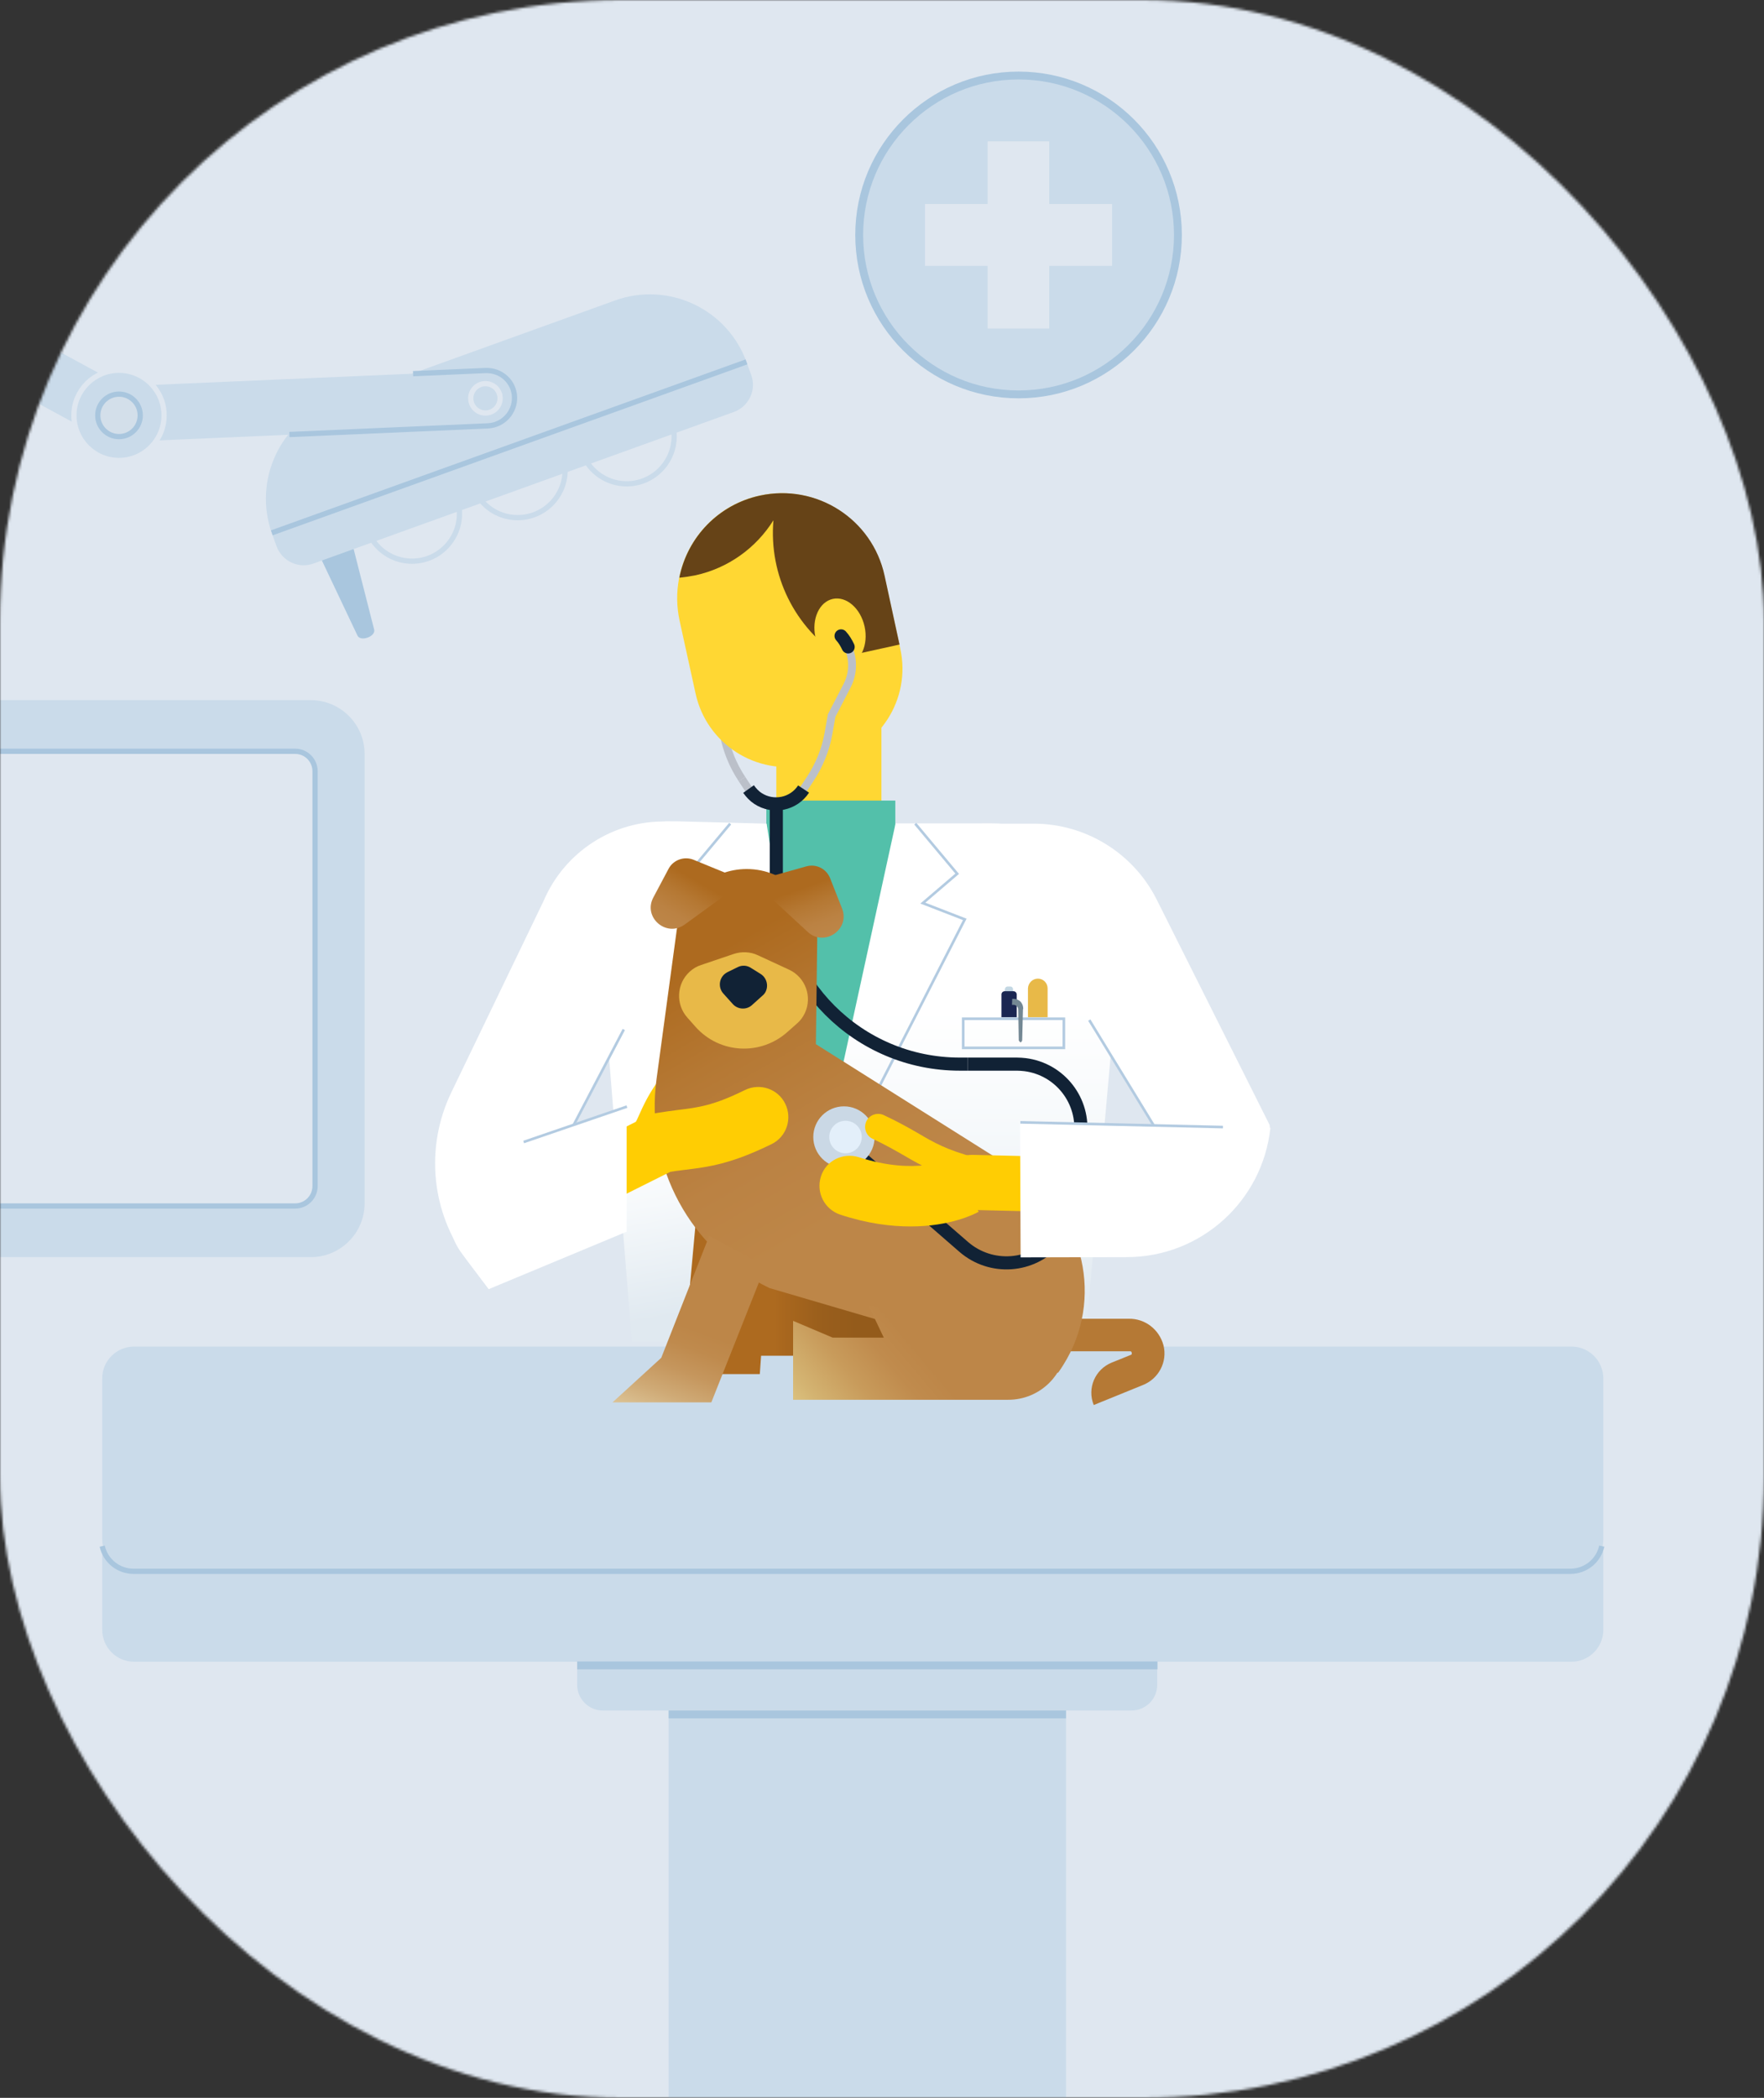 <svg width="673" height="800" viewBox="0 0 673 800" fill="none" xmlns="http://www.w3.org/2000/svg">
<rect x="0" y="0" width="673" height="800" fill="#333333" stroke="none"/>
<g clip-path="url(#clip0_2975_125058)">
<mask id="mask0_2975_125058" style="mask-type:alpha" maskUnits="userSpaceOnUse" x="0" y="0" width="673" height="800">
<rect width="673" height="800" rx="237" fill="#DFE7F0"/>
</mask>
<g mask="url(#mask0_2975_125058)">
<rect width="673" height="800" fill="#DFE7F0"/>
<path d="M-146.4 458.9V287.5C-146.4 276.2 -137.2 267 -125.9 267H118.6C129.9 267 139.1 276.2 139.1 287.5V458.9C139.1 470.2 129.9 479.4 118.6 479.4H-125.9C-137.2 479.4 -146.4 470.2 -146.4 458.9Z" fill="#CADBEA"/>
<path d="M-127.6 452.3V294.1C-127.6 289.9 -124.2 286.5 -120 286.5H112.6C116.8 286.5 120.2 289.9 120.2 294.1V452.3C120.2 456.5 116.8 459.9 112.6 459.9H-119.9C-124.1 459.9 -127.6 456.5 -127.6 452.3Z" fill="#DFE7F0" stroke="#A9C6DE" stroke-width="2" stroke-miterlimit="10"/>
<path d="M388.6 150.4C422.179 150.4 449.4 123.179 449.4 89.6C449.4 56.021 422.179 28.8 388.6 28.8C355.021 28.8 327.8 56.021 327.8 89.6C327.8 123.179 355.021 150.4 388.6 150.4Z" fill="#CADBEA" stroke="#A9C6DE" stroke-width="3" stroke-miterlimit="10"/>
<path d="M424.3 77.8H400.3V53.9H376.8V77.8H352.9V101.4H376.8V125.3H400.3V101.4H424.3V77.8Z" fill="#DFE7F0"/>
<path d="M122.6 213.3L136.3 242.2C137.3 245 143.7 242.7 142.7 239.9L134.8 208.9L122.6 213.3Z" fill="#A9C6DE"/>
<path d="M-66.137 85.965L-76.243 104.602L32.238 163.427L42.344 144.79L-66.137 85.965Z" fill="#CADBEA"/>
<path d="M197.5 197.4C207.496 197.4 215.6 189.296 215.6 179.3C215.6 169.304 207.496 161.2 197.5 161.2C187.504 161.2 179.4 169.304 179.4 179.3C179.4 189.296 187.504 197.4 197.5 197.4Z" stroke="#CADBEA" stroke-width="2" stroke-miterlimit="10"/>
<path d="M157.2 214C167.196 214 175.3 205.896 175.3 195.9C175.3 185.904 167.196 177.8 157.2 177.8C147.204 177.8 139.1 185.904 139.1 195.9C139.1 205.896 147.204 214 157.2 214Z" stroke="#CADBEA" stroke-width="2" stroke-miterlimit="10"/>
<path d="M239.1 184.5C249.096 184.5 257.2 176.396 257.2 166.4C257.2 156.404 249.096 148.3 239.1 148.3C229.104 148.3 221 156.404 221 166.4C221 176.396 229.104 184.5 239.1 184.5Z" stroke="#CADBEA" stroke-width="2" stroke-miterlimit="10"/>
<path d="M127.5 153.2L234.6 114.6C255 107.2 277.6 117.8 284.9 138.3L286.6 143C288.7 148.7 285.7 155 280 157.1L119.6 214.9C113.9 217 107.6 214 105.5 208.3L103.8 203.6C96.4 183.1 107 160.5 127.5 153.2Z" fill="#CADBEA"/>
<path d="M103.7 203.2L284.8 138" stroke="#A9C6DE" stroke-width="2" stroke-miterlimit="10"/>
<path d="M53.6 147L185.3 141.3C191.2 141 196.1 145.6 196.4 151.4C196.7 157.3 192.1 162.2 186.3 162.5L54.6 168.2L53.6 147Z" fill="#CADBEA"/>
<path d="M599.5 599.2H51.2C45.5 599.2 40.5 595.2 39.3 589.6C39.1 590.4 39 591.3 39 592.2V621.5C39 628.2 44.4 633.7 51.2 633.7H599.5C606.2 633.7 611.7 628.3 611.7 621.5V592.2C611.7 591.3 611.6 590.5 611.4 589.6C610.2 595.2 605.2 599.2 599.5 599.2Z" fill="#CADBEA"/>
<path d="M51.2 513.5H599.5C606.2 513.5 611.7 518.9 611.7 525.7V587C611.7 593.7 606.3 599.2 599.5 599.2H51.2C44.5 599.2 39 593.8 39 587V525.6C39 518.9 44.5 513.5 51.2 513.5Z" fill="#CADBEA"/>
<path d="M220.2 633.6H441.5V642.5C441.5 647.9 437.1 652.3 431.7 652.3H230C224.6 652.3 220.2 647.9 220.2 642.5V633.6Z" fill="#CADBEA"/>
<path d="M441.6 635.1H220.2" stroke="#A9C6DE" stroke-width="3" stroke-miterlimit="10"/>
<path d="M406.7 652.3H255.1V800H406.7V652.3Z" fill="#CADBEA"/>
<path d="M406.7 653.8H255.1" stroke="#A9C6DE" stroke-width="3" stroke-miterlimit="10"/>
<path d="M611.1 589.6C609.9 595.2 604.9 599.2 599.2 599.2H50.9C45.2 599.2 40.2 595.2 39 589.6" stroke="#A9C6DE" stroke-width="2" stroke-miterlimit="10"/>
<path d="M185.2 157.5C188.293 157.5 190.8 154.993 190.8 151.9C190.8 148.807 188.293 146.3 185.2 146.3C182.107 146.3 179.6 148.807 179.6 151.9C179.6 154.993 182.107 157.5 185.2 157.5Z" stroke="#DFE7F0" stroke-width="2" stroke-miterlimit="10"/>
<path d="M157.6 142.5L185.3 141.3C191.2 141.1 196.1 145.6 196.3 151.4C196.5 157.2 192 162.1 186.2 162.4L110.4 165.7" stroke="#A9C6DE" stroke-width="2" stroke-miterlimit="10"/>
<path d="M45.4 175.6C54.9 175.6 62.6 167.899 62.6 158.4C62.6 148.901 54.9 141.2 45.4 141.2C35.901 141.2 28.2 148.901 28.2 158.4C28.2 167.899 35.901 175.6 45.4 175.6Z" fill="#CADBEA" stroke="#DFE7F0" stroke-width="2" stroke-miterlimit="10"/>
<path d="M45.4 166.5C49.874 166.5 53.5 162.874 53.5 158.4C53.5 153.927 49.874 150.3 45.4 150.3C40.927 150.3 37.3 153.927 37.3 158.4C37.3 162.874 40.927 166.5 45.4 166.5Z" fill="#D3DFEA" stroke="#A9C6DE" stroke-width="2" stroke-miterlimit="10"/>
<path d="M283.081 297.1C279.581 291.8 277.181 285.9 276.081 279.7L274.881 272.9L269.081 261.5C265.881 255.3 266.781 247.8 271.381 242.5" stroke="#BBC0C9" stroke-width="3" stroke-miterlimit="10"/>
<path d="M336.281 264.5H296.181V323H336.281V264.5Z" fill="#FFD733"/>
<path d="M186.481 491.6L178.481 481C164.481 462.4 162.081 437.6 172.181 416.6L207.381 343.6C215.381 324.8 234.081 312.7 254.481 313.3L278.181 314.1L186.481 491.6Z" fill="white"/>
<path d="M341.581 305.3H292.381V513.7H341.581V305.3Z" fill="#53C0AA"/>
<path d="M414.081 511.1H299.081V509L341.681 314H378.281C404.981 314 426.581 335.6 426.581 362.3V370.7L414.081 511.1Z" fill="url(#paint0_linear_2975_125058)"/>
<path d="M322.781 511.6H241.081L228.681 357.5V339.9C228.681 325.1 240.681 313.2 255.381 313.2C255.681 313.2 255.981 313.2 256.281 313.2H258.081L292.481 314.1L323.581 511.6H322.781Z" fill="url(#paint1_linear_2975_125058)"/>
<path d="M352.481 517V493.3H303.681L288.581 486.9V517H352.481Z" fill="url(#paint2_linear_2975_125058)"/>
<path d="M349.181 314.1L365.181 333.2L352.081 344.4L368.081 350.6L315.281 453.8" stroke="#B3CBE1" stroke-miterlimit="10"/>
<path d="M417.281 535.8C414.681 529.4 417.781 522.2 424.181 519.6L431.381 516.7C431.681 516.6 431.881 516.5 431.781 515.9C431.681 515.3 431.381 515.3 431.081 515.3H393.781V502.9H430.681C436.881 502.8 442.281 507 443.881 513C445.481 519.3 442.081 525.8 435.981 528.2L417.281 535.8Z" fill="#B57935"/>
<path d="M237.981 392.6L218.881 429" stroke="#B3CBE1" stroke-miterlimit="10"/>
<path d="M369.181 405.8H366.181C327.481 405.8 296.181 374.5 296.181 335.8V306.5" stroke="#112235" stroke-width="5" stroke-miterlimit="10"/>
<path d="M246.582 435.9C245.682 435.9 244.682 435.6 243.882 435.1C241.582 433.6 240.882 430.5 242.382 428.2C242.682 427.7 243.282 426.5 243.782 425.3C246.882 418.4 252.682 405.5 270.782 394.9C273.182 393.5 276.182 394.3 277.582 396.7C278.982 399.1 278.182 402.1 275.782 403.5C260.482 412.5 255.682 423.1 252.882 429.4C252.082 431.1 251.482 432.5 250.782 433.6C249.782 435.1 248.182 435.9 246.582 435.9Z" fill="#FFCD03"/>
<path d="M278.581 314.1L262.581 333.2L275.781 344.4L259.781 350.6L312.481 453.8" stroke="#B3CBE1" stroke-miterlimit="10"/>
<path d="M296.681 427.2H268.981L261.581 508.3L254.181 524H289.881L296.681 427.2Z" fill="#AD6A1F"/>
<path d="M311.781 358.6L311.281 398.2L389.081 447.2C413.881 462.9 421.281 495.7 405.681 520.5C405.081 521.5 404.381 522.5 403.681 523.5L293.581 491.2C263.381 476.8 245.981 444.6 250.481 411.5L258.181 354.7C259.981 341.4 271.381 331.4 284.881 331.4C299.781 331.4 311.781 343.4 311.781 358.3C311.781 358.4 311.781 358.5 311.781 358.6Z" fill="url(#paint3_linear_2975_125058)"/>
<path d="M329.581 442.4L367.681 475.5C378.081 484.5 393.781 483.4 402.781 473C405.981 469.4 407.981 464.9 408.681 460.1L412.181 433.2C413.881 419.9 404.481 407.7 391.081 406C390.081 405.9 389.081 405.8 387.981 405.8H369.181" stroke="#112235" stroke-width="5" stroke-miterlimit="10"/>
<path d="M251.981 447.3C246.481 447.3 241.581 443.3 240.681 437.7C239.681 431.4 243.881 425.5 250.181 424.5C253.281 424 256.081 423.6 258.481 423.3C266.681 422.3 272.181 421.6 284.181 415.7C289.881 412.9 296.781 415.2 299.581 420.9C302.381 426.6 300.081 433.5 294.381 436.3C278.881 443.9 270.381 445 261.381 446.1C259.081 446.4 256.581 446.7 253.881 447.1C253.181 447.2 252.581 447.3 251.981 447.3Z" fill="#FFCD03"/>
<path d="M264.681 327.9L284.181 335.9L261.181 352.6C254.181 357.6 245.181 349.8 249.281 342.2L255.081 331.3C256.881 327.9 261.081 326.4 264.681 327.9Z" fill="url(#paint4_linear_2975_125058)"/>
<path d="M307.581 330.4L287.281 336.1L308.181 355.4C314.481 361.2 324.381 354.5 321.281 346.5L316.781 335.1C315.381 331.3 311.381 329.3 307.581 330.4Z" fill="url(#paint5_linear_2975_125058)"/>
<path d="M265.381 391.6L262.281 388.1C257.681 383 258.081 375.1 263.181 370.5C264.381 369.4 265.881 368.5 267.481 368L279.881 363.8C282.881 362.8 286.281 362.9 289.181 364.3L301.081 369.8C307.281 372.7 309.981 380.1 307.081 386.3C306.381 387.8 305.381 389.2 304.081 390.3L300.581 393.4C290.281 402.7 274.581 401.9 265.381 391.6Z" fill="#E8B948"/>
<path d="M279.581 382.9L275.981 378.9C274.081 376.8 274.181 373.5 276.381 371.5C276.781 371.2 277.181 370.9 277.581 370.7L281.481 368.8C283.081 368 284.981 368.1 286.481 369.1L290.181 371.4C292.581 372.9 293.381 376.1 291.881 378.6C291.581 379 291.281 379.4 290.881 379.7L286.881 383.3C284.781 385.2 281.481 385 279.581 382.9Z" fill="#112235"/>
<path d="M229.381 458.8C225.181 458.8 221.081 456.5 219.081 452.4C216.281 446.7 218.581 439.8 224.181 437L246.781 425.7C252.481 422.9 259.381 425.2 262.181 430.8C264.981 436.5 262.681 443.4 257.081 446.2L234.481 457.5C232.881 458.4 231.081 458.8 229.381 458.8Z" fill="#FFCD03"/>
<path d="M405.881 388.5H367.481V399.6H405.881V388.5Z" stroke="#B3CBE1" stroke-miterlimit="10"/>
<path d="M321.981 445.3C328.443 445.3 333.681 440.062 333.681 433.6C333.681 427.138 328.443 421.9 321.981 421.9C315.52 421.9 310.281 427.138 310.281 433.6C310.281 440.062 315.52 445.3 321.981 445.3Z" fill="#CAD8E5"/>
<path d="M322.581 439.8C326.006 439.8 328.781 437.024 328.781 433.6C328.781 430.176 326.006 427.4 322.581 427.4C319.157 427.4 316.381 430.176 316.381 433.6C316.381 437.024 319.157 439.8 322.581 439.8Z" fill="#E3EFFA"/>
<path d="M186.481 491.6L176.281 478.1C167.981 467.1 170.181 451.5 181.181 443.3C183.281 441.7 185.581 440.5 187.981 439.7L239.081 422.1V469.7L186.481 491.6Z" fill="white"/>
<path d="M199.781 435.5L239.181 422" stroke="#B3CBE1" stroke-miterlimit="10"/>
<path d="M406.881 511.5V510.1L331.381 497.9L337.181 510.1H317.681L302.581 503.7V533.8H384.481C396.881 533.9 406.881 523.9 406.881 511.5Z" fill="url(#paint6_linear_2975_125058)"/>
<path d="M370.981 451.4C370.581 451.4 370.081 451.3 369.681 451.2C357.281 447.8 351.381 444.4 345.181 440.8C341.681 438.8 338.081 436.7 332.981 434.3C330.481 433.2 329.381 430.2 330.481 427.7C331.581 425.2 334.581 424.1 337.081 425.2C342.681 427.8 346.681 430.1 350.181 432.1C356.281 435.7 361.081 438.5 372.281 441.5C374.981 442.2 376.481 445 375.781 447.6C375.181 449.9 373.181 451.4 370.981 451.4Z" fill="#FFCD03"/>
<path d="M347.381 467.7C339.881 467.7 330.881 466.6 320.581 463.2C314.581 461.2 311.281 454.8 313.181 448.7C315.081 442.6 321.581 439.4 327.681 441.3C349.381 448.3 361.881 442.2 362.481 441.9L362.281 442L373.381 462.1C371.981 462.9 362.681 467.7 347.381 467.7Z" fill="#FFCD03"/>
<path d="M396.081 462C395.981 462 395.881 462 395.881 462L370.581 461.4C364.781 461.3 360.181 456.5 360.281 450.7C360.381 444.9 365.281 440.3 370.981 440.4L396.281 441C402.081 441.1 406.681 445.9 406.581 451.7C406.381 457.5 401.781 462 396.081 462Z" fill="#FFCD03"/>
<path d="M484.281 431.3C479.381 443 465.981 448.6 454.281 443.8C449.781 441.9 445.981 438.7 443.481 434.5L372.581 318.2C371.781 316.9 372.181 315.3 373.481 314.5C373.881 314.2 374.381 314.1 374.881 314.1H394.381C414.181 314.1 432.381 325.3 441.281 343L484.381 429C484.481 429.7 484.581 430.5 484.281 431.3Z" fill="white"/>
<path d="M440.281 429.4L415.581 389" stroke="#B3CBE1" stroke-miterlimit="10"/>
<path d="M484.681 430.1L389.181 428L389.381 479.5L429.881 479.4C458.081 479.4 481.681 458.1 484.681 430.1Z" fill="white"/>
<path d="M466.581 429.8L389.281 428" stroke="#B3CBE1" stroke-miterlimit="10"/>
<path d="M395.981 373.2C398.081 373.2 399.681 374.9 399.681 376.9V387.9H392.181V376.9C392.281 374.9 393.881 373.2 395.981 373.2Z" fill="#E8B948"/>
<path d="M384.381 376.2H385.481C385.981 376.2 386.481 376.6 386.481 377.2V384.1C386.481 384.6 386.081 385.1 385.481 385.1H384.381C383.881 385.1 383.381 384.7 383.381 384.1V377.2C383.481 376.6 383.881 376.2 384.381 376.2Z" fill="#C3D7E3"/>
<path d="M382.081 387.9V379.2C382.081 378.5 382.681 378 383.281 378H386.681C387.381 378 387.881 378.6 387.881 379.2V387.9H382.081Z" fill="#1B2752"/>
<path d="M390.381 384.7C390.381 383.7 390.081 382.8 389.381 382C388.681 381.3 387.681 380.9 386.681 380.9H386.181L386.081 383.2H386.581C387.081 383.2 387.481 383.3 387.781 383.6C388.181 383.9 388.481 384.5 388.481 385L388.681 396.8L389.081 397.3C389.181 397.5 389.481 397.5 389.581 397.4L389.681 397.3L389.981 396.8L390.281 384.9L390.381 384.7Z" fill="#748894"/>
<path d="M291.981 482.9L270.581 471.3L252.281 517.8L233.681 534.8H271.381L291.981 482.9Z" fill="url(#paint7_linear_2975_125058)"/>
<path d="M289.781 189C311.381 184.3 332.681 198 337.381 219.6L343.481 247.4C347.681 266.6 335.481 285.6 316.281 289.8L307.781 291.7C288.581 295.9 269.581 283.7 265.381 264.5L259.281 236.7C254.581 215 268.281 193.7 289.781 189Z" fill="#FFD733"/>
<path d="M320.881 250.7L343.181 245.8L337.481 219.5C332.781 197.9 311.481 184.3 289.881 189C274.281 192.4 262.281 204.7 259.181 220.3C261.281 220.1 263.281 219.8 265.281 219.4C277.681 216.7 288.381 209.1 295.081 198.4C293.281 219.3 303.181 239.4 320.881 250.7Z" fill="#664317"/>
<path d="M323.233 253.602C328.413 252.471 331.381 245.912 329.862 238.952C328.343 231.991 322.913 227.265 317.733 228.395C312.553 229.525 309.585 236.084 311.104 243.045C312.623 250.006 318.053 254.732 323.233 253.602Z" fill="#FFD733"/>
<path d="M320.881 242.5C325.481 247.8 326.381 255.3 323.181 261.5L317.281 272.9L316.081 279.7C314.981 285.9 312.581 291.8 309.081 297.1L306.581 300.9C302.781 306.7 294.981 308.3 289.181 304.5C287.781 303.6 286.581 302.3 285.581 300.9L283.081 297.1" stroke="#BBC0C9" stroke-width="3" stroke-miterlimit="10"/>
<path d="M320.881 242.5C321.981 243.7 322.881 245.2 323.581 246.7" stroke="#112235" stroke-width="5" stroke-linecap="round" stroke-linejoin="round"/>
<path d="M306.581 300.9C302.781 306.7 294.981 308.3 289.181 304.5C287.781 303.6 286.581 302.3 285.581 300.9" stroke="#112235" stroke-width="5" stroke-miterlimit="10"/>
</g>
</g>
<defs>
<linearGradient id="paint0_linear_2975_125058" x1="362.826" y1="314.12" x2="362.826" y2="511.14" gradientUnits="userSpaceOnUse">
<stop offset="0.36" stop-color="white"/>
<stop offset="0.59" stop-color="#F6F9FB"/>
<stop offset="0.94" stop-color="#E0E9F0"/>
</linearGradient>
<linearGradient id="paint1_linear_2975_125058" x1="261.189" y1="382.119" x2="283.369" y2="504.689" gradientUnits="userSpaceOnUse">
<stop offset="0.36" stop-color="white"/>
<stop offset="0.59" stop-color="#F6F9FB"/>
<stop offset="0.94" stop-color="#E0E9F0"/>
</linearGradient>
<linearGradient id="paint2_linear_2975_125058" x1="288.581" y1="501.94" x2="352.441" y2="501.94" gradientUnits="userSpaceOnUse">
<stop offset="0.11" stop-color="#AD6A1F"/>
<stop offset="0.16" stop-color="#A9671E"/>
<stop offset="0.4" stop-color="#995E1C"/>
<stop offset="0.6" stop-color="#945B1B"/>
</linearGradient>
<linearGradient id="paint3_linear_2975_125058" x1="262.457" y1="340.119" x2="377.155" y2="538.797" gradientUnits="userSpaceOnUse">
<stop offset="0.11" stop-color="#AD6A1F"/>
<stop offset="0.27" stop-color="#B57833"/>
<stop offset="0.45" stop-color="#BB8243"/>
<stop offset="0.6" stop-color="#BD8648"/>
</linearGradient>
<linearGradient id="paint4_linear_2975_125058" x1="272.315" y1="328.995" x2="256.93" y2="355.647" gradientUnits="userSpaceOnUse">
<stop offset="0.3" stop-color="#AD6A1F"/>
<stop offset="0.54" stop-color="#B57833"/>
<stop offset="0.79" stop-color="#BB8243"/>
<stop offset="1" stop-color="#BD8648"/>
</linearGradient>
<linearGradient id="paint5_linear_2975_125058" x1="300.583" y1="331.226" x2="310.722" y2="359.092" gradientUnits="userSpaceOnUse">
<stop offset="0.3" stop-color="#AD6A1F"/>
<stop offset="0.54" stop-color="#B57833"/>
<stop offset="0.79" stop-color="#BB8243"/>
<stop offset="1" stop-color="#BD8648"/>
</linearGradient>
<linearGradient id="paint6_linear_2975_125058" x1="313.832" y1="547.236" x2="386.718" y2="486.081" gradientUnits="userSpaceOnUse">
<stop offset="0.01" stop-color="#DABF7C"/>
<stop offset="0.07" stop-color="#D4B472"/>
<stop offset="0.24" stop-color="#C89B5B"/>
<stop offset="0.39" stop-color="#C08B4D"/>
<stop offset="0.51" stop-color="#BD8648"/>
</linearGradient>
<linearGradient id="paint7_linear_2975_125058" x1="251.122" y1="541.099" x2="275.822" y2="473.219" gradientUnits="userSpaceOnUse">
<stop offset="0.01" stop-color="#DBC193"/>
<stop offset="0.14" stop-color="#CFAA76"/>
<stop offset="0.28" stop-color="#C5965D"/>
<stop offset="0.41" stop-color="#BF8A4D"/>
<stop offset="0.51" stop-color="#BD8648"/>
</linearGradient>
<clipPath id="clip0_2975_125058">
<rect width="673" height="800" fill="white"/>
</clipPath>
</defs>
</svg>
